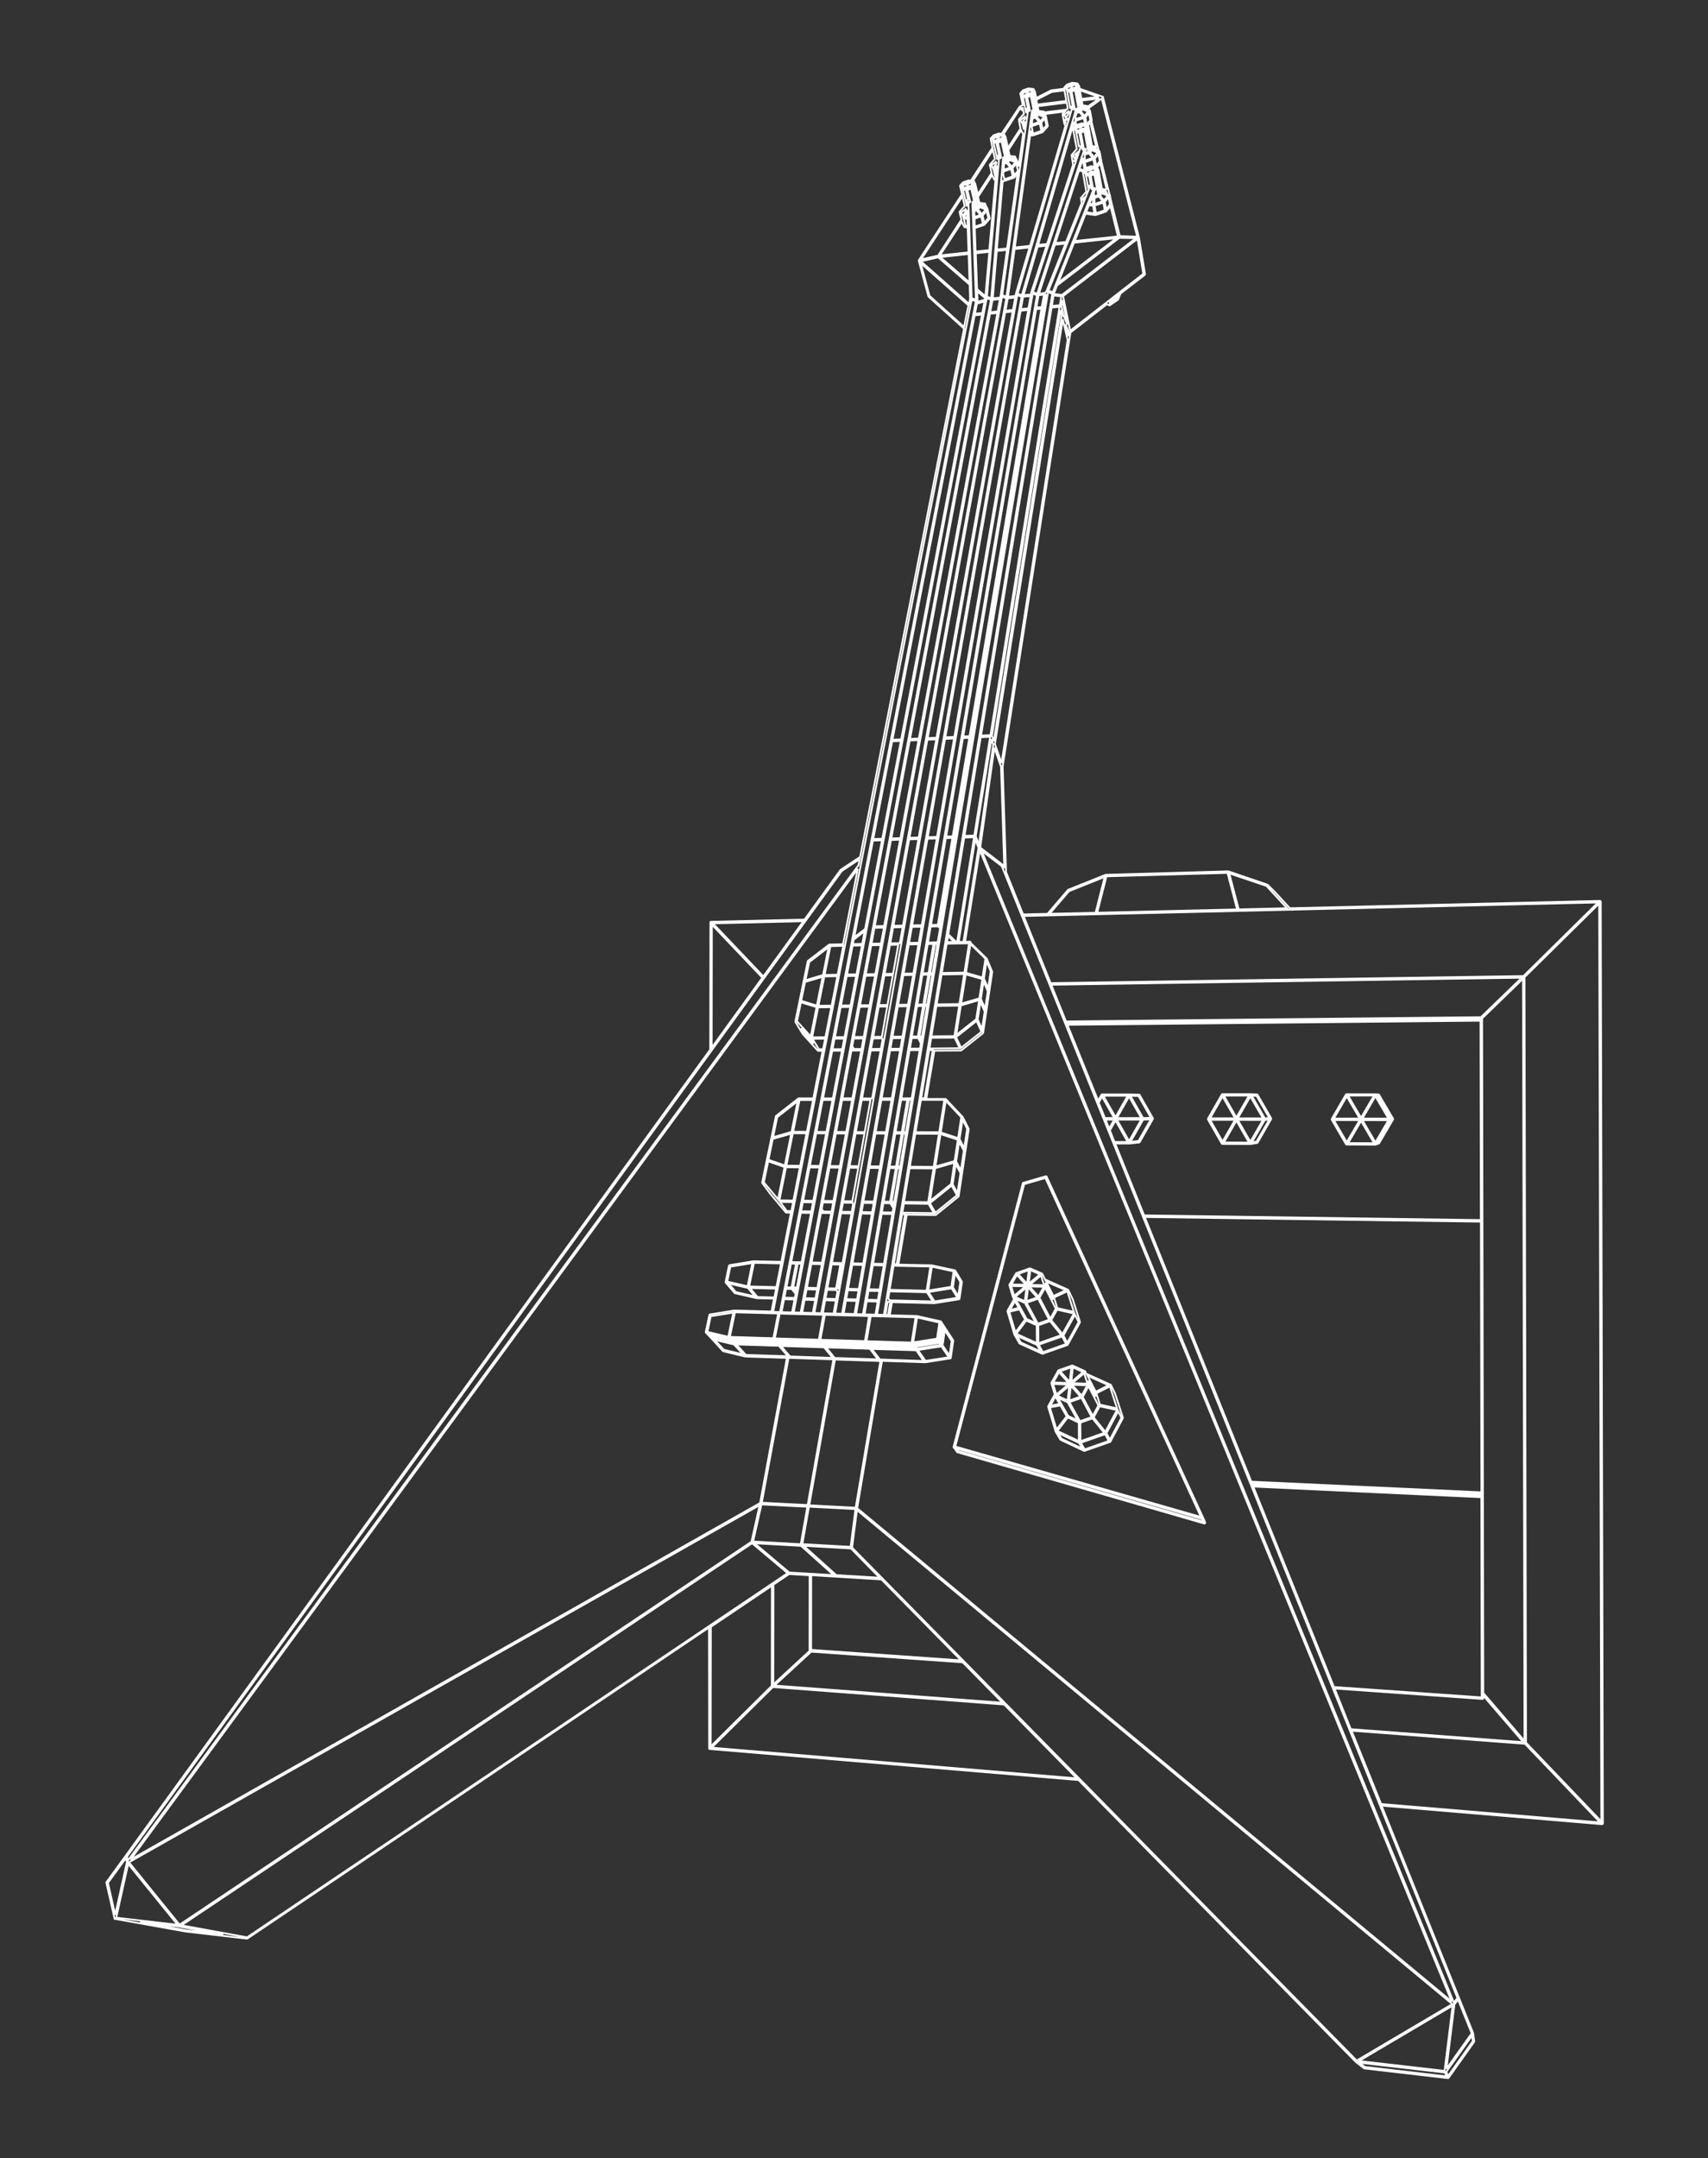 <?xml version="1.0" encoding="UTF-8"?> <svg xmlns="http://www.w3.org/2000/svg" width="289" height="365" viewBox="0 0 289 365" fill="none"><rect x="0" y="0" width="289" height="365" fill="#333333" stroke="none"/><path d="M203.923 257.534C203.924 257.525 203.924 257.516 203.923 257.507C203.924 257.497 203.924 257.488 203.923 257.478C203.923 257.478 203.923 257.467 203.923 257.462L203.583 256.698L177.092 198.996C177.092 198.996 177.092 198.996 177.092 198.984L177.076 198.962C177.07 198.956 177.063 198.95 177.056 198.946L177.034 198.933H177.011H176.987H176.958H176.942L173.151 200.027H173.134H173.115C173.107 200.033 173.099 200.04 173.093 200.047C173.087 200.052 173.082 200.058 173.079 200.065C173.074 200.072 173.069 200.08 173.066 200.089V200.103L161.352 244.667C161.351 244.676 161.351 244.685 161.352 244.694C161.351 244.699 161.351 244.705 161.352 244.71C161.352 244.71 161.352 244.71 161.352 244.719V244.741C161.352 244.741 161.352 244.754 161.352 244.759L161.956 245.566L161.985 245.59L162.005 245.601H162.017L203.757 257.646H203.794C203.813 257.646 203.832 257.642 203.849 257.633L203.866 257.622L203.878 257.613C203.898 257.597 203.912 257.576 203.92 257.552C203.922 257.546 203.923 257.54 203.923 257.534ZM162.158 245.411L161.817 244.955L203.357 256.864L203.556 257.309L162.158 245.411ZM173.297 200.261L176.881 199.213L203.211 256.545L161.635 244.627L173.297 200.261Z" stroke="white" stroke-width="0.3"></path><path d="M271.216 308.367L270.855 152.486C270.856 152.48 270.856 152.474 270.855 152.468C270.852 152.44 270.84 152.415 270.821 152.395C270.796 152.371 270.762 152.357 270.727 152.356L218.243 153.596L215.648 150.779L214.48 149.633C214.467 149.619 214.45 149.609 214.431 149.604L207.845 147.357H207.834H207.805L187.115 147.941H187.106H187.085C187.085 147.941 187.074 147.941 187.07 147.941L180.75 150.473L180.729 150.487L180.707 150.503L177.249 154.54L173.104 154.637L170.221 147.472V147.222V147.213L169.651 129.628L180.916 57.544L181.13 56.228L187.315 51.42L187.645 51.622C187.664 51.634 187.686 51.64 187.708 51.64H187.732C187.741 51.638 187.75 51.634 187.759 51.629H187.775L189.148 50.701L189.159 50.69C189.169 50.683 189.177 50.675 189.184 50.665C189.184 50.665 189.184 50.654 189.184 50.649L189.595 49.645L193.695 46.477C193.695 46.477 193.695 46.468 193.705 46.464C193.713 46.458 193.719 46.451 193.724 46.443C193.729 46.436 193.732 46.429 193.734 46.421C193.738 46.413 193.741 46.405 193.743 46.396C193.744 46.387 193.744 46.378 193.743 46.369C193.743 46.369 193.743 46.356 193.743 46.351L192.709 40.132L186.618 16.416C186.618 16.416 186.618 16.416 186.618 16.405C186.619 16.399 186.619 16.393 186.618 16.387V16.378L186.607 16.369L186.594 16.357H186.582H186.571L182.696 15.012L182.628 14.641C182.628 14.641 182.628 14.641 182.628 14.627C182.627 14.618 182.624 14.61 182.619 14.603L182.341 14.147C182.336 14.14 182.33 14.133 182.323 14.127L182.313 14.115H182.293L182.275 14.106H182.264L181.467 14.001H181.44C181.432 14 181.423 14 181.415 14.001H181.404L180.556 14.29C180.539 14.295 180.524 14.304 180.511 14.315V14.324L180.076 14.812C180.072 14.819 180.068 14.827 180.065 14.836C180.064 14.842 180.064 14.849 180.065 14.855C180.064 14.863 180.064 14.87 180.065 14.877C180.064 14.881 180.064 14.886 180.065 14.89V14.911L180.082 14.996L177.919 15.27H177.897C177.89 15.269 177.883 15.269 177.876 15.27L175.328 16.58L175.113 15.508C175.111 15.501 175.108 15.494 175.104 15.488C175.105 15.483 175.105 15.477 175.104 15.472L174.883 15.072L174.865 15.054L174.854 15.041H174.834C174.834 15.041 174.823 15.041 174.816 15.041H174.805H174.796L174.043 14.96H173.985L173.142 15.245C173.124 15.251 173.109 15.26 173.095 15.272L172.653 15.758C172.649 15.765 172.645 15.772 172.643 15.78C172.642 15.786 172.642 15.792 172.643 15.798C172.642 15.806 172.642 15.814 172.643 15.821V15.838L173.043 17.775L172.583 18.011H172.574L172.558 18.025C172.553 18.03 172.548 18.035 172.543 18.04L169.474 22.626L169.055 22.574H169.006L168.143 22.864L168.125 22.875L168.099 22.889V22.9L167.642 23.405L167.631 23.424C167.631 23.43 167.631 23.436 167.631 23.442C167.63 23.445 167.63 23.449 167.631 23.451C167.63 23.459 167.63 23.466 167.631 23.473C167.63 23.477 167.63 23.482 167.631 23.486L167.925 24.994L164.265 30.568L163.919 30.521H163.874H163.861L162.98 30.819L162.962 30.829L162.938 30.842L162.927 30.853L162.455 31.379C162.456 31.383 162.456 31.386 162.455 31.39C162.455 31.39 162.455 31.402 162.455 31.408C162.455 31.413 162.455 31.419 162.455 31.424C162.455 31.428 162.455 31.432 162.455 31.437C162.454 31.443 162.454 31.45 162.455 31.456C162.455 31.456 162.455 31.467 162.455 31.471C162.455 31.471 162.455 31.471 162.455 31.482L162.787 32.851L155.463 44.024C155.463 44.024 155.463 44.041 155.463 44.048C155.463 44.059 155.463 44.059 155.463 44.069C155.462 44.077 155.462 44.084 155.463 44.091V44.116L157.085 50.105C157.092 50.122 157.102 50.137 157.116 50.15C157.116 50.15 157.116 50.164 157.116 50.169L163.12 55.576L149.394 125.279L146.101 142.05L145.537 144.919L142.261 147.081C142.255 147.086 142.25 147.091 142.245 147.097L142.227 147.113L136.13 155.517L120.315 155.89H120.29C120.282 155.889 120.274 155.889 120.266 155.89C120.258 155.893 120.251 155.898 120.245 155.904L120.228 155.913C120.223 155.92 120.218 155.927 120.214 155.935L120.201 155.955C120.2 155.964 120.2 155.974 120.201 155.983C120.201 155.989 120.201 155.994 120.201 156L120.169 177.511L21.243 313.871L18.013 318.311C18.008 318.32 18.004 318.329 18.001 318.338V318.36C18 318.367 18 318.374 18.001 318.382C18 318.392 18 318.402 18.001 318.412L19.379 324.449C19.379 324.456 19.379 324.462 19.379 324.469C19.379 324.476 19.379 324.482 19.379 324.489L19.395 324.505H19.417C19.417 324.505 19.428 324.505 19.435 324.505L31.38 326.646L41.772 327.85H41.788C41.815 327.85 41.84 327.842 41.862 327.828L119.962 275.236L119.989 295.67C119.988 295.676 119.988 295.683 119.989 295.69C119.988 295.698 119.988 295.706 119.989 295.715C119.989 295.715 119.989 295.731 120.001 295.738C120.006 295.745 120.011 295.752 120.016 295.758L120.032 295.769C120.038 295.775 120.046 295.779 120.054 295.783H120.079C120.085 295.784 120.092 295.784 120.099 295.783L182.496 301.033L229.427 348.718L229.436 348.729L230.795 349.776C230.812 349.789 230.832 349.798 230.854 349.801L244.984 351.438H244.999C245.019 351.438 245.04 351.433 245.058 351.423C245.058 351.423 245.058 351.423 245.073 351.412H245.083L245.096 351.398L249.432 345.298C249.432 345.298 249.432 345.285 249.432 345.28C249.438 345.271 249.442 345.261 249.444 345.251C249.445 345.241 249.445 345.23 249.444 345.22C249.444 345.22 249.444 345.208 249.444 345.202L249.264 343.865C249.265 343.86 249.265 343.854 249.264 343.849C249.265 343.845 249.265 343.84 249.264 343.836L246.857 337.859L233.768 305.361L271.044 308.497H271.057C271.089 308.498 271.12 308.486 271.144 308.465C271.168 308.443 271.182 308.414 271.185 308.382L271.216 308.367ZM270.949 308.032L258.21 294.715L257.954 165.255L270.585 152.797L270.949 308.032ZM246.608 337.886L245.999 338.671L166.097 143.864L169.505 146.476L169.945 147.557L172.877 154.837L177.562 166.445L180.168 172.914L180.292 173.222L186.749 189.25L188.371 193.285L193.376 205.72L211.732 251.289L225.489 285.443L246.608 337.886ZM230.939 349.552L229.991 348.821L244.465 350.49L244.791 351.158L230.939 349.552ZM182.664 300.831L163.059 280.912L149.293 266.924L144.178 261.729L144.998 255.378L245.736 338.922L229.553 348.473L182.666 300.833L182.664 300.831ZM41.808 327.632L30.7 325.606L127.26 260.983L133.267 266.045L41.808 327.632ZM31.464 326.437L23.715 325.048L30.331 325.81L37.777 327.169L31.464 326.437ZM181.08 55.934L179.873 50.07L192.476 40.393L193.453 46.315L181.08 55.934ZM187.8 51.305L187.76 51.089L188.876 50.222L188.934 50.539L187.8 51.305ZM169.739 146.331C169.736 146.323 169.731 146.315 169.725 146.308L169.709 146.288L166.022 143.464L165.859 143.318L168.253 126.452L169.377 129.662L169.932 146.816L169.739 146.331ZM229.93 348.551L245.788 339.18L244.427 350.216L229.93 348.551ZM133.541 265.935L127.662 260.981L135.546 261.43L141.073 266.382L133.541 265.935ZM21.688 315.203L30.044 325.509L19.662 324.312L21.688 315.203ZM21.819 314.941L128.54 254.54L127.152 260.736L30.379 325.5L21.819 314.941ZM122.492 228.271L120.901 226.583L124.195 227.37L125.746 229.057L122.492 228.271ZM120.257 222.596L124.074 221.976L123.227 226.074L119.697 225.235L120.257 222.596ZM124.519 218.509L123.258 217.053L126.527 217.797L127.756 219.252L124.519 218.509ZM123.58 214.215L127.298 213.597L126.496 217.525L123.052 216.738L123.58 214.215ZM131.373 217.666L126.761 217.556L127.576 213.57L132.157 213.663L131.373 217.666ZM128.179 219.345L126.893 217.824L131.32 217.931L131.028 219.417L128.179 219.345ZM164.221 51.6L164.402 50.726L165.122 50.948L131.985 221.89H131.821L130.821 221.863L164.221 51.6ZM131.51 188.926L134.973 186.223L133.93 191.422L130.809 192.323L131.51 188.926ZM134.243 203.022L131.881 202.991L133.002 197.405L135.344 197.423L134.243 203.022ZM135.393 197.152L133.05 197.133L134.15 191.654L136.465 191.663L135.393 197.152ZM136.523 191.397H134.207L135.289 186.03H137.577L136.523 191.397ZM130.756 192.617L133.881 191.715L132.8 197.095L130.032 196.138L130.756 192.617ZM129.98 196.401L132.749 197.358L131.652 202.829L129.248 199.946L129.98 196.401ZM133.133 204.806L131.994 203.265L134.2 203.294L133.901 204.817L133.133 204.806ZM136.056 174.711L135.55 173.878L137.148 175.639L137.648 176.468L136.056 174.711ZM136.921 162.702L140.203 160.179L139.259 164.888L136.28 165.774L136.921 162.702ZM168.334 23.843L168.66 23.646L168.602 23.877L168.334 23.843ZM168.957 23.552L169.231 23.697L168.892 23.81L168.957 23.552ZM169.538 23.552L169.31 23.433L169.687 23.389L169.538 23.552ZM167.99 23.733L167.925 23.605L168.271 23.563L167.99 23.733ZM168.671 27.975L168.608 28.696L168.236 28.647L168.671 27.975ZM168.491 27.375L168.597 27.587L168.02 28.488L167.755 27.948L168.491 27.375ZM168.465 30.173L168.182 28.924L168.584 28.979L168.48 30.175L168.465 30.173ZM168.732 30.354L169.076 26.414C169.078 26.397 169.076 26.379 169.071 26.362C169.066 26.346 169.057 26.33 169.046 26.317C169.035 26.303 169.021 26.292 169.005 26.284C168.99 26.276 168.973 26.271 168.955 26.27C168.92 26.267 168.885 26.278 168.858 26.301C168.831 26.323 168.814 26.356 168.811 26.391L168.757 27.007L168.105 24.093L168.59 24.152L169.13 26.638C169.137 26.667 169.154 26.694 169.178 26.713C169.202 26.732 169.231 26.742 169.262 26.742H169.291C169.308 26.738 169.324 26.731 169.339 26.721C169.353 26.711 169.365 26.698 169.375 26.683C169.384 26.668 169.39 26.651 169.393 26.634C169.396 26.617 169.396 26.599 169.392 26.582L168.851 24.122L169.469 23.913L170.217 27.337L169.93 27.432L169.99 26.733C169.993 26.698 169.982 26.663 169.959 26.635C169.936 26.608 169.904 26.591 169.868 26.588C169.833 26.585 169.798 26.596 169.77 26.619C169.743 26.642 169.726 26.674 169.723 26.71L167.712 50.424L166.991 50.18L168.732 30.354ZM175.54 19.209L175.326 19.449L174.65 16.097L174.868 15.856L175.54 19.209ZM180.283 54.817L180.86 56.187L180.754 56.85L180.283 54.817ZM144.782 254.976L136.929 254.567L141.286 229.918L148.819 230.165H148.968L144.782 254.976ZM135.487 261.15L127.433 260.693L128.839 254.416L136.606 254.82L135.487 261.15ZM133.685 229.401L132.146 227.63L139.442 227.858L140.884 229.637L133.685 229.401ZM124.332 227.12L124.062 226.829L131.286 227.051L131.537 227.341L124.332 227.12ZM131.933 222.155H132.102L134.142 222.211L135.572 222.248L137.631 222.304L139.06 222.342H139.307L138.55 226.566L131.11 226.341L131.933 222.155ZM169.907 27.708L170.329 27.566L170.952 28.332L169.822 28.714L169.907 27.708ZM169.934 30.317L169.754 29.508L169.797 29.004L171.078 28.571L171.354 29.833L169.934 30.317ZM169.662 30.602L169.819 30.624H169.865H169.875L171.547 30.058H171.561L171.581 30.047L171.592 30.036L172.178 29.373L170.408 42.013L168.664 42.193L169.662 30.602ZM168.658 42.449L170.386 42.269L169.305 49.993L169.244 50.321L167.982 50.449L168.658 42.449ZM171.673 42.125L174.205 41.853L171.889 49.696V49.708L171.826 50.052L170.565 50.18L171.673 42.125ZM182.653 18.971L183.266 19.719L181.981 20.157V19.746L182.161 19.139L182.653 18.971ZM187.659 33.767L187.804 34.581L187.155 35.358L186.939 34.138L187.589 33.361L187.659 33.767ZM181.734 41.045L188.892 40.278L179.058 47.792L181.734 41.045ZM178.13 49.427L177.409 49.13L184.412 31.574C184.425 31.541 184.425 31.504 184.411 31.471C184.397 31.439 184.37 31.413 184.337 31.4C184.304 31.387 184.267 31.387 184.235 31.401C184.202 31.415 184.177 31.442 184.163 31.474L184.102 31.631L183.742 29.674L184.282 29.743L184.679 31.914C184.685 31.945 184.701 31.972 184.725 31.992C184.749 32.011 184.779 32.022 184.81 32.022H184.834C184.868 32.016 184.899 31.996 184.919 31.967C184.94 31.938 184.948 31.902 184.942 31.867L184.549 29.716L185.18 29.499L185.809 32.994L185.174 33.208L185.07 32.637L185.328 31.99C185.341 31.957 185.34 31.92 185.326 31.887C185.312 31.855 185.286 31.829 185.253 31.816C185.22 31.803 185.183 31.803 185.15 31.817C185.118 31.831 185.092 31.858 185.079 31.891L178.13 49.427ZM161.797 159.299L160.453 157.989L163.156 141.646L164.811 141.592L161.952 159.303L161.797 159.299ZM165.182 172.365L161.794 175.041L162.583 170.034L165.674 169.133L165.182 172.365ZM158.46 170.114L162.302 170.063L161.489 175.223L157.604 175.255L158.46 170.114ZM165.717 168.838L162.63 169.739L163.412 164.774L166.213 165.581L165.717 168.838ZM162.338 169.798L158.491 169.847L159.323 164.801L163.135 164.738L162.338 169.798ZM149.558 222.366L148.397 222.333L151.414 204.312L177.337 49.389L178.049 49.685L149.558 222.366ZM160.938 200.23L157.355 203.114L158.229 197.565L161.473 196.63L160.938 200.23ZM153.91 197.569L157.946 197.601L157.045 203.31L152.969 203.258L153.91 197.569ZM161.518 196.349L158.274 197.284L159.139 191.789L162.073 192.744L161.518 196.349ZM157.988 197.336L153.953 197.304L154.872 191.732L158.869 191.746L157.988 197.336ZM147.237 222.303L146.28 222.276L146.656 220.07L148.503 220.118L148.134 222.324L147.237 222.303ZM141.237 229.65L139.796 227.869L147.184 228.1L148.543 229.889L141.237 229.65ZM131.901 227.356L131.648 227.067L138.974 227.293L139.212 227.585L131.901 227.356ZM146.404 227.073L146.545 227.253L139.104 227.024L138.954 226.844L146.404 227.073ZM139.556 227.595L139.318 227.303L146.743 227.532L146.966 227.828L139.556 227.595ZM138.592 226.835L138.741 227.015L131.401 226.79L131.245 226.61L138.592 226.835ZM147.31 227.837L147.087 227.543L154.614 227.776L154.823 228.073L147.31 227.837ZM155.148 228.069L154.917 227.741L158.903 227.112L159.125 227.442L155.148 228.069ZM158.593 226.647L158.739 226.867L154.746 227.5L154.591 227.28L158.593 226.647ZM154.29 227.314L154.422 227.494L146.878 227.262L146.737 227.082L154.29 227.314ZM146.35 226.804L138.815 226.575L139.581 222.362L141.145 222.403L142.573 222.443L144.672 222.499L146.094 222.537L147.047 222.562L146.35 226.804ZM170.516 50.452L171.778 50.326L171.405 52.411L170.143 52.537L170.516 50.452ZM170.087 52.81L171.349 52.683L158.465 124.757L156.964 124.827L170.087 52.81ZM156.916 125.095L158.419 125.027L155.447 141.631L153.89 141.684L156.916 125.095ZM153.841 141.95L155.398 141.898L152.787 156.529L151.183 156.566L153.841 141.95ZM151.129 156.834L152.733 156.796L152.252 159.499H152.149L150.637 159.528L151.129 156.834ZM150.588 159.793L151.99 159.764L151.111 164.675L149.695 164.698L150.588 159.793ZM149.646 164.965L151.062 164.942L150.161 169.95L148.73 169.968L149.646 164.965ZM148.685 170.243L150.127 170.225L149.21 175.334L147.768 175.347L148.685 170.243ZM147.705 175.614L149.233 175.601L149.336 175.792L149.051 177.38L147.381 177.392L147.705 175.614ZM147.332 177.659L149.004 177.648L147.563 185.758H145.865L147.332 177.659ZM145.807 186.023H147.285L146.314 191.442H144.82L145.807 186.023ZM144.771 191.688H146.265L145.274 197.221L143.764 197.208L144.771 191.688ZM143.715 197.48L145.225 197.493L144.213 203.143L142.688 203.123L143.715 197.48ZM142.634 203.39L144.247 203.409L144.357 203.577L144.112 204.948L142.353 204.925L142.634 203.39ZM142.304 205.192L144.065 205.217L142.564 213.6H142.347L140.778 213.568L142.304 205.192ZM141.794 217.905H141.731L142.452 213.867H142.515L141.794 217.905ZM140.729 213.833L142.185 213.862L141.464 217.898L139.999 217.864L140.729 213.833ZM139.947 218.129L141.504 218.167L141.7 218.43L141.479 219.673L139.677 219.628L139.947 218.129ZM139.624 219.893L141.427 219.938L141.043 222.144L139.484 222.101H139.23L139.624 219.893ZM173.107 50.191L174.38 50.061L174.019 52.152L172.74 52.278L173.107 50.191ZM182.839 24.884C182.849 24.851 182.846 24.814 182.83 24.783C182.813 24.752 182.786 24.728 182.752 24.717C182.736 24.711 182.718 24.709 182.701 24.71C182.683 24.711 182.666 24.716 182.651 24.724C182.635 24.732 182.621 24.743 182.61 24.756C182.599 24.769 182.59 24.785 182.585 24.801L182.569 24.854L182.111 22.387L182.624 22.446L183.138 25.246C183.143 25.277 183.159 25.305 183.183 25.325C183.206 25.345 183.237 25.356 183.268 25.356H183.293C183.31 25.353 183.327 25.347 183.341 25.337C183.356 25.328 183.369 25.316 183.379 25.301C183.389 25.287 183.396 25.27 183.399 25.253C183.403 25.236 183.403 25.218 183.399 25.201L182.882 22.415L183.5 22.206L184.144 25.675L183.549 25.875L183.729 25.317C183.734 25.3 183.736 25.282 183.735 25.265C183.733 25.247 183.729 25.231 183.721 25.215C183.712 25.199 183.701 25.186 183.688 25.174C183.675 25.163 183.659 25.154 183.643 25.149C183.626 25.143 183.608 25.141 183.591 25.142C183.574 25.144 183.557 25.148 183.541 25.156C183.525 25.164 183.512 25.175 183.5 25.188C183.489 25.202 183.48 25.217 183.475 25.234L178.258 41.231L175.508 49.683L174.787 49.396L182.839 24.884ZM181.923 26.816L181.88 26.883L181.576 26.342L182.253 25.816L181.923 26.816ZM181.923 21.914L182.284 21.869L181.992 22.049L181.923 21.914ZM182.689 21.938L182.637 22.179L182.341 22.145L182.689 21.938ZM182.978 21.858L183.271 22.006L182.922 22.125L182.978 21.858ZM183.585 21.858L183.334 21.75L183.727 21.703L183.585 21.858ZM183.416 21.177L183.073 21.39L183.125 21.152L183.416 21.177ZM182.79 21.46L182.5 21.316L182.846 21.199L182.79 21.46ZM182.186 21.46L182.43 21.581L182.039 21.63L182.186 21.46ZM181.75 27.184L181.77 27.295L181.747 27.369L181.693 27.081L181.75 27.184ZM148.547 219.852L146.701 219.805L146.959 218.296L148.801 218.34L148.547 219.852ZM144.858 222.238L174.737 49.652L175.457 49.935L146.011 222.268L144.858 222.238ZM158.683 156.396L157.536 156.421L160.042 141.745L161.154 141.707L158.683 156.396ZM161.206 141.439L160.095 141.477L162.94 124.818L164.01 124.769L161.206 141.439ZM164.056 124.499L162.985 124.549L175.326 52.285L176.216 52.197L164.056 124.499ZM176.265 51.93L175.364 52.018L175.724 49.928L176.652 49.834L176.265 51.93ZM155.67 177.328L153.962 177.34L154.268 175.551L155.35 175.542L155.811 176.443L155.67 177.328ZM155.31 175.277H154.299L155.175 170.148L156.177 170.135L155.31 175.277ZM156.222 169.87L155.222 169.883L156.079 164.855L157.069 164.839L156.222 169.87ZM157.114 164.572L156.124 164.588L156.968 159.66L157.945 159.64L157.114 164.572ZM151.019 205.047L149.217 205.022L149.48 203.476L150.635 203.492L151.14 204.301L151.019 205.047ZM150.605 203.222H149.543L150.513 197.549H151.572L150.605 203.222ZM151.608 197.275H150.549L151.498 191.719H152.546L151.608 197.275ZM152.591 191.447H151.544L152.473 186.006H153.508L152.591 191.447ZM148.844 218.066L147.004 218.023L147.698 213.966L149.525 214.004L148.844 218.066ZM149.565 213.741L147.741 213.71L149.183 205.291L150.985 205.316L149.565 213.741ZM151.212 203.9L150.956 203.492H151.279L151.212 203.9ZM151.324 203.229H150.871L151.828 197.551H152.273L151.324 203.229ZM152.318 197.282H151.873L152.812 191.721H153.25L152.318 197.282ZM153.293 191.452H152.859L153.778 186.005H154.209L153.293 191.452ZM154.254 185.742H152.518L153.908 177.603L155.618 177.591L154.254 185.742ZM155.876 176.01L155.638 175.542H155.955L155.876 176.01ZM155.998 175.271H155.58L156.445 170.137H156.858L155.998 175.271ZM156.899 169.865H156.487L157.346 164.837H157.752L156.899 169.865ZM157.786 164.563H157.381L158.211 159.629H158.611L157.786 164.563ZM158.656 159.361L158.096 159.371L157.015 159.395L157.476 156.692L158.738 156.663L159.069 156.989L158.656 159.361ZM159.109 156.657L158.929 156.477L161.415 141.7H161.623L159.109 156.657ZM161.659 141.413H161.451L164.256 124.74L164.448 124.731L161.659 141.413ZM164.493 124.474H164.301L176.465 52.163L176.593 52.15L164.493 124.474ZM176.638 51.885L176.513 51.898L176.903 49.824L176.98 49.833L176.638 51.885ZM177.099 49.146C177.099 49.146 177.099 49.155 177.099 49.16C177.099 49.166 177.099 49.16 177.099 49.173L177.078 49.297L176.755 49.555L175.798 49.652L178.487 41.393L180.289 41.202L177.099 49.146ZM180.383 40.916L178.566 41.11L182.554 28.869L183.242 28.959L183.224 28.979C183.22 28.985 183.217 28.993 183.214 29V29.016C183.213 29.024 183.213 29.031 183.214 29.038C183.212 29.045 183.212 29.053 183.214 29.06L183.798 32.383L183.763 32.473L182.882 33.502C182.881 33.508 182.881 33.514 182.882 33.52C182.882 33.525 182.882 33.529 182.882 33.534V33.554C182.882 33.554 182.882 33.565 182.882 33.57L183.026 34.333L180.383 40.916ZM183.524 29.171L183.938 29.125L183.61 29.326L183.524 29.171ZM183.632 28.89L183.798 28.697L184.07 28.84L183.632 28.89ZM183.242 33.772L183.161 33.624L183.361 33.475L183.242 33.772ZM184.335 29.204L184.279 29.476L183.963 29.434L184.335 29.204ZM184.621 29.128L184.944 29.294L184.562 29.424L184.621 29.128ZM185.25 29.153L184.974 29.011L185.414 28.959L185.25 29.153ZM185.09 28.433L184.72 28.652L184.774 28.384L185.09 28.433ZM184.432 28.737L184.113 28.571L184.491 28.445L184.432 28.737ZM183.443 28.726L182.646 28.625L183.035 27.431L183.289 27.463L183.507 28.651L183.443 28.726ZM183.277 26.686V27.193L183.125 27.173L183.277 26.686ZM183.551 26.162L184.241 25.929L184.873 26.706L183.54 27.157L183.551 26.162ZM172.697 52.55L173.978 52.424L161.479 124.618L159.959 124.688L172.697 52.55ZM159.912 124.957L161.432 124.888L158.548 141.527L156.975 141.581L159.912 124.957ZM156.932 141.85L158.507 141.795L155.966 156.457L154.344 156.493L156.932 141.85ZM154.299 156.762L155.921 156.726L155.454 159.429L153.821 159.463L154.299 156.762ZM153.775 159.728L155.407 159.696L154.555 164.617L152.906 164.644L153.775 159.728ZM152.859 164.913L154.508 164.886L153.639 169.906L151.974 169.928L152.859 164.913ZM151.926 170.195L153.593 170.175L152.706 175.298L151.023 175.313L151.926 170.195ZM150.976 175.579L152.659 175.565L152.351 177.351L150.661 177.362L150.976 175.579ZM150.615 177.628L152.306 177.618L150.895 185.742H149.183L150.615 177.628ZM149.134 186.014H150.853L149.904 191.447H148.168L149.134 186.014ZM148.13 191.706H149.866L148.905 197.255L147.152 197.241L148.13 191.706ZM147.105 197.513L148.858 197.527L147.878 203.193L146.105 203.171L147.105 197.513ZM146.058 203.436L147.833 203.46L147.565 205.002L145.786 204.977L146.058 203.436ZM145.739 205.238L147.519 205.262L146.06 213.674L144.258 213.636L145.739 205.238ZM144.211 213.889L146.013 213.926L145.314 217.999L143.494 217.956L144.211 213.889ZM143.45 218.197L145.27 218.241L145.009 219.749L143.184 219.702L143.45 218.197ZM143.137 219.967L144.964 220.014L144.582 222.216L142.749 222.166L143.137 219.967ZM160.404 158.288L161.423 159.292L160.235 159.316L160.404 158.288ZM164.85 141.302L163.198 141.356L165.942 124.677L167.537 124.603L164.85 141.302ZM167.589 124.321L165.996 124.394L177.932 52.026L179.276 51.892L167.589 124.321ZM179.325 51.609L177.98 51.743L178.272 49.969L179.579 50.117L179.325 51.609ZM186.452 32.687L187.454 33.096L186.802 33.875L186.126 33.082L186.452 32.687ZM184.884 33.104L184.908 33.226H184.839L184.884 33.104ZM184.738 33.464L184.936 33.491L184.924 34.535L184.345 34.455L184.738 33.464ZM185.203 33.464L185.924 33.224L186.58 34.028L185.2 34.495L185.203 33.464ZM183.884 35.902L183.846 35.708L184.244 34.704L184.942 34.799L185.176 36.083L183.884 35.902ZM185.445 36.064L185.207 34.77L186.692 34.27L186.922 35.565L185.445 36.064ZM186.526 32.44L186.486 32.257L187.085 32.305L187.36 32.794L186.526 32.44ZM186.266 32.498L186.041 32.767L185.427 29.343L185.656 29.074L186.266 32.498ZM185.108 28.714L185.434 28.512L185.522 28.665L185.108 28.714ZM184.684 28.103H184.625L183.738 28.418L183.558 27.432L185 26.946L185.225 28.171L184.684 28.103ZM185.102 26.553L184.459 25.767L184.762 25.407L185.735 25.807L185.102 26.553ZM184.581 25.216L184.367 25.466L183.752 22.069L183.971 21.817L184.581 25.216ZM183.471 21.457L183.76 21.276L183.837 21.408L183.471 21.457ZM183.033 20.871H182.976L182.122 21.159L181.981 20.433L183.379 19.961L183.56 20.932L183.033 20.871ZM181.74 20.559L181.893 21.386L181.621 21.691L181.413 21.666L181.74 20.559ZM181.343 21.931L181.595 21.961L182.197 25.205C182.19 25.209 182.183 25.215 182.177 25.221L181.316 26.214V26.23V26.245C181.316 26.245 181.316 26.245 181.316 26.256C181.316 26.266 181.316 26.268 181.316 26.274V26.29L181.565 27.878L177.171 41.256L175.654 41.42L181.343 21.931ZM175.576 41.71L177.083 41.55L174.493 49.431V49.441C174.493 49.441 174.493 49.441 174.493 49.45L174.434 49.795L173.189 49.921L175.576 41.71ZM142.475 222.173L141.313 222.142L144.634 203.581L172.127 49.915L172.848 50.193L142.475 222.173ZM138.961 222.077L137.797 222.047L169.547 50.184L170.267 50.438L138.961 222.077ZM135.734 221.991L136.145 219.807L137.93 219.852L137.527 222.039L135.734 221.991ZM167.946 50.714L169.186 50.584L168.802 52.667L167.541 52.791L167.946 50.714ZM167.503 53.067L168.764 52.943L155.469 124.895L153.982 124.966L167.503 53.067ZM153.931 125.234L155.418 125.166L152.354 141.736L150.814 141.788L153.931 125.234ZM150.767 142.057L152.308 142.005L149.604 156.602L148.019 156.638L150.767 142.057ZM147.975 156.908L149.563 156.872L149.066 159.561L147.469 159.593L147.975 156.908ZM147.419 159.862L149.017 159.829L148.116 164.727L146.503 164.754L147.419 159.862ZM146.449 165.017L148.071 164.99L147.146 169.988L145.525 170.007L146.449 165.017ZM145.46 170.276L147.082 170.256L146.141 175.352L144.494 175.367L145.46 170.276ZM144.452 175.634L146.099 175.619L145.771 177.396H144.488L144.211 176.909L144.452 175.634ZM144.182 177.407H144.119L144.135 177.324L144.182 177.407ZM144.068 177.674H144.413L145.723 177.665L144.229 185.742H142.549L144.068 177.674ZM142.499 186.017H144.18L143.182 191.424H141.484L142.499 186.017ZM141.434 191.688H143.133L142.113 197.206L140.398 197.192L141.434 191.688ZM140.353 197.455L142.07 197.47L141.028 203.103L139.295 203.081L140.353 197.455ZM140.697 204.903L139.34 204.883L139.037 204.451L139.244 203.348L140.98 203.37L140.697 204.903ZM139.012 204.878H138.958L138.968 204.817L139.012 204.878ZM138.907 205.145H139.268L140.646 205.165L139.091 213.532L137.325 213.496L138.907 205.145ZM137.285 213.757L139.053 213.793L138.305 217.819L136.527 217.777L137.285 213.757ZM136.48 218.042L138.26 218.086L137.983 219.581L136.199 219.536L136.48 218.042ZM138.763 204.458L135.467 221.98L134.303 221.948L166.89 50.798L166.957 50.451L167.678 50.694L138.763 204.458ZM134.979 213.71L135.597 213.723L134.833 217.736L134.209 217.722L134.979 213.71ZM134.779 217.999L134.694 218.448L134.333 217.988L134.779 217.999ZM166.642 50.678L165.36 51.058L165.396 50.878C165.395 50.873 165.395 50.868 165.396 50.863C165.396 50.863 165.396 50.852 165.396 50.847L165.339 49.247L166.69 50.422L166.642 50.678ZM165.303 51.353L166.586 50.971L166.213 52.927L164.973 53.051L165.303 51.353ZM164.921 53.325L166.162 53.201L152.482 125.034L151.012 125.103L164.921 53.325ZM150.96 125.371L152.432 125.304L149.282 141.841L147.759 141.891L150.96 125.371ZM147.707 142.16L149.231 142.109L146.377 157.097L144.539 158.508L147.707 142.16ZM144.463 158.903L146.299 157.49L145.892 159.622L144.314 159.654L144.463 158.903ZM144.265 159.921L145.845 159.89L144.915 164.776L143.319 164.803L144.265 159.921ZM143.268 165.07L144.865 165.044L143.915 170.029L142.302 170.049L143.268 165.07ZM142.25 170.316L143.872 170.296L142.902 175.381L141.281 175.394L142.25 170.316ZM141.216 175.661L142.838 175.648L142.515 177.419L140.879 177.43L141.216 175.661ZM140.821 177.697L142.457 177.686L140.922 185.751H139.26L140.821 177.697ZM139.199 186.019H140.861L139.835 191.411H138.156L139.199 186.019ZM138.103 191.669H139.785L138.736 197.172L137.038 197.158L138.103 191.669ZM136.988 197.435L138.686 197.448L137.615 203.069L135.899 203.045L136.988 197.435ZM135.849 203.312L137.565 203.334L137.275 204.862L135.554 204.838L135.849 203.312ZM135.501 205.103L137.222 205.129L135.636 213.465L134.86 213.449L133.888 213.429L135.501 205.103ZM133.836 213.694L134.696 213.712L133.926 217.722L133.061 217.702L133.836 213.694ZM133.009 217.967L133.971 217.99L134.618 218.803L134.487 219.5L132.721 219.457L133.009 217.967ZM132.668 219.722L134.436 219.767L134.02 221.948L132.247 221.901L132.668 219.722ZM130.882 226.604L131.039 226.784L123.798 226.563L123.634 226.383L130.882 226.604ZM149.141 229.913C149.124 229.909 149.105 229.909 149.087 229.913H148.884L147.525 228.123L155.023 228.358L156.285 230.16L149.141 229.913ZM156.606 230.143L155.319 228.316L159.284 227.689L160.536 229.533L156.606 230.143ZM160.668 229.268L159.491 227.512L159.866 224.989L161.03 226.772L160.668 229.268ZM159.275 227.179L159.111 226.936L159.487 224.397L159.649 224.643L159.275 227.179ZM158.889 226.606L158.799 226.471L159.179 223.924L159.267 224.06L158.889 226.606ZM158.543 226.386L154.522 227.022L155.18 222.809L158.948 223.661L158.543 226.386ZM154.25 227.046L146.622 226.813L147.343 222.571L148.244 222.596L154.921 222.777L154.25 227.046ZM149.826 222.373L150.187 220.16H150.448H150.639L150.266 222.373H149.826ZM150.83 219.909C150.813 219.906 150.795 219.906 150.778 219.909H150.534L150.298 219.569L150.493 218.387L156.831 218.538L157.835 220.093L150.83 219.909ZM158.141 220.09L157.119 218.507L161.019 217.877L161.996 219.468L158.141 220.09ZM162.134 219.189L161.233 217.705L161.594 215.296L162.495 216.799L162.134 219.189ZM160.969 217.617L157.058 218.251L157.68 214.218L161.352 215.011L160.969 217.617ZM156.784 218.277L150.529 218.127L151.199 214.06L151.828 214.072L157.415 214.188L156.784 218.277ZM151.244 213.795L152.636 205.352H153.142L151.718 213.797L151.244 213.795ZM153.328 205.083C153.31 205.08 153.291 205.08 153.274 205.083H152.686L152.942 203.534L157.098 203.586L158.017 205.157L153.328 205.083ZM158.28 205.083L157.341 203.476L161.019 200.504L161.92 202.139L158.28 205.083ZM162.016 201.762L161.197 200.277L161.715 196.869L162.522 198.38L162.016 201.762ZM162.587 197.936L161.783 196.43L162.291 193.078L163.086 194.61L162.587 197.936ZM163.153 194.152L162.36 192.624L162.868 189.346L163.65 190.897L163.153 194.152ZM162.113 192.471L159.183 191.515L160.026 186.156L162.65 188.94L162.113 192.471ZM158.918 191.474L154.922 191.458L155.824 186.003H159.788L158.918 191.474ZM155.874 185.742L157.22 177.582H157.826L156.451 185.742H155.874ZM158.013 177.311C157.994 177.307 157.973 177.307 157.954 177.311H157.271L157.566 175.509L161.531 175.477L162.383 177.268L158.013 177.311ZM162.626 177.205L161.767 175.403L165.245 172.655L166.068 174.487L162.626 177.205ZM166.168 174.051L165.434 172.417L165.89 169.416L166.611 171.067L166.168 174.051ZM166.688 170.573L165.968 168.923L166.416 165.971L167.137 167.638L166.688 170.573ZM167.204 167.137L166.483 165.471L166.924 162.568L167.627 164.251L167.204 167.137ZM166.245 165.318L163.446 164.513L164.212 159.662L166.735 162.127L166.245 165.318ZM163.182 164.477L159.37 164.538L160.186 159.598L161.736 159.566H162.055L163.136 159.543L163.965 159.526L163.182 164.477ZM162.214 159.29L165.014 141.95L165.566 143.374L163.021 159.274L162.214 159.29ZM165.097 141.43L167.744 125.011L168.058 125.912L165.64 142.852L165.097 141.43ZM168.15 125.346L167.838 124.445L179.458 52.438L179.667 53.339L168.15 125.346ZM179.93 53.298L179.57 51.743L179.75 50.735L180.601 54.871L179.93 53.298ZM179.692 49.874L178.314 49.719L178.326 49.636L178.867 48.274L189.395 40.225L192.194 40.276L179.692 49.874ZM181.855 40.763L183.691 36.129L183.702 36.14C183.716 36.148 183.731 36.153 183.747 36.154L185.319 36.374H185.362H185.373L187.106 35.789H187.119C187.125 35.786 187.132 35.782 187.137 35.778L187.151 35.765L187.901 34.864L189.162 39.988L181.855 40.763ZM187.243 32.06C187.243 32.06 187.243 32.06 187.229 32.06H187.205H187.196L186.445 31.961L185.877 28.779V28.762C185.878 28.755 185.878 28.747 185.877 28.739L185.621 28.288L186.175 27.64L187.268 32.087L187.243 32.06ZM185.47 28.011L185.243 26.796L185.875 26.059L186.09 27.272L185.47 28.011ZM184.854 25.158L184.823 24.992L185.403 25.05L185.656 25.488L184.854 25.158ZM184.771 24.702L184.196 21.494V21.478C184.197 21.471 184.197 21.464 184.196 21.457L184.062 21.226L184.482 20.743L185.479 24.792L184.771 24.702ZM183.897 20.985L183.877 20.975H183.859L183.653 19.835L184.266 19.134L184.481 20.341L183.897 20.985ZM183.783 18.157L183.852 18.276C183.855 18.293 183.863 18.31 183.873 18.325C183.873 18.325 183.884 18.325 183.888 18.335L184.014 18.55L183.242 18.231L183.219 18.094L183.783 18.157ZM183.163 18.485L184.108 18.878L183.493 19.588L182.871 18.827L183.163 18.485ZM182.246 18.827L182.332 18.528C182.34 18.495 182.335 18.46 182.318 18.43C182.3 18.401 182.272 18.379 182.24 18.37C182.207 18.36 182.172 18.364 182.141 18.38C182.111 18.395 182.088 18.422 182.077 18.454L172.906 49.93L172.185 49.652L174.511 41.739L181.44 18.171C181.445 18.155 181.447 18.137 181.445 18.12C181.443 18.103 181.438 18.086 181.43 18.071C181.421 18.055 181.41 18.042 181.396 18.031C181.383 18.02 181.367 18.012 181.35 18.007C181.333 18.002 181.316 18.001 181.298 18.003C181.281 18.005 181.264 18.01 181.249 18.018C181.233 18.026 181.22 18.038 181.209 18.051C181.198 18.065 181.189 18.081 181.184 18.098L181.102 18.382L180.561 15.465L181.053 15.517L181.594 18.429C181.599 18.46 181.616 18.488 181.64 18.508C181.664 18.528 181.694 18.539 181.725 18.539H181.749C181.766 18.536 181.782 18.529 181.797 18.52C181.812 18.511 181.825 18.498 181.835 18.484C181.845 18.47 181.852 18.453 181.856 18.436C181.859 18.419 181.86 18.401 181.857 18.384L181.316 15.486L181.913 15.284L182.538 18.728L182.246 18.827ZM180.521 20.381L180.511 20.323H180.536L180.521 20.381ZM180.819 18.808L180.927 18.988L180.916 19.031L180.359 19.912L180.065 19.408L180.819 18.808ZM180.613 20.069H180.574L180.649 19.952L180.613 20.069ZM180.219 20.219L180.356 20.939L180.31 20.862L180.174 20.141L180.219 20.219ZM181.067 15.252L180.81 15.225L181.114 15.045L181.067 15.252ZM181.406 14.958L181.673 15.088L181.352 15.196L181.406 14.958ZM181.992 14.946L181.776 14.841L182.123 14.796L181.992 14.946ZM180.449 15.126L180.384 15.014L180.703 14.973L180.449 15.126ZM179.793 19.283V19.292V19.301C179.792 19.308 179.792 19.314 179.793 19.321V19.337C179.792 19.341 179.792 19.345 179.793 19.348C179.792 19.355 179.792 19.363 179.793 19.37C179.793 19.373 179.793 19.376 179.793 19.379L180.083 20.914C180.086 20.926 180.09 20.937 180.094 20.948L180.274 21.273L174.286 41.574L171.709 41.853L174.315 22.871L174.686 22.915H174.729H174.74L176.378 22.361L176.393 22.352L176.411 22.341C176.416 22.338 176.42 22.334 176.423 22.329L177.27 21.374L177.285 21.35C177.289 21.343 177.292 21.335 177.294 21.327C177.294 21.327 177.294 21.312 177.294 21.303V21.276C177.294 21.276 177.294 21.276 177.294 21.267L176.991 19.737V19.725C176.992 19.718 176.992 19.712 176.991 19.705L176.766 19.298L180.179 18.853L179.793 19.283ZM174.701 20.058L175.202 19.889L175.809 20.633L174.565 21.053L174.701 20.058ZM174.803 22.606L174.544 21.345L175.933 20.876L176.187 22.138L174.803 22.606ZM176.425 21.94L176.185 20.738L176.814 20.031L177.052 21.235L176.425 21.94ZM175.8 19.152L175.771 19.011L176.364 19.078L176.584 19.476L175.8 19.152ZM175.719 19.408L176.661 19.795L176.034 20.489L175.42 19.734L175.719 19.408ZM174.423 22.085L174.535 22.626L174.355 22.605L174.423 22.085ZM173.398 19.73L173.504 19.927L172.934 20.819L172.668 20.32L173.398 19.73ZM173.234 21.916L173.091 21.235L173.326 21.264L173.234 21.916ZM173.362 20.999L173.151 20.974L173.426 20.543L173.362 20.999ZM173.722 18.451L173.63 19.114L173.073 16.411L173.551 16.463L173.938 18.368C173.92 18.351 173.898 18.34 173.873 18.335C173.856 18.332 173.837 18.333 173.82 18.337C173.802 18.341 173.786 18.349 173.771 18.36C173.757 18.371 173.745 18.384 173.735 18.4C173.726 18.416 173.721 18.433 173.718 18.451H173.722ZM173.309 16.164L173.607 15.984L173.556 16.189L173.309 16.164ZM173.902 15.899L174.158 16.027L173.845 16.131L173.902 15.899ZM174.473 15.886L174.266 15.782L174.607 15.74L174.473 15.886ZM172.953 16.067L172.893 15.957L173.201 15.919L172.953 16.067ZM173.403 22.619L173.608 21.156L173.774 19.974L173.972 18.55L173.998 18.671C174.004 18.701 174.02 18.727 174.044 18.747C174.067 18.766 174.097 18.777 174.127 18.777H174.155C174.189 18.77 174.22 18.75 174.239 18.72C174.259 18.691 174.266 18.655 174.259 18.62L173.812 16.429L174.412 16.232L175.101 19.647L174.749 19.766L174.884 18.784C174.889 18.749 174.88 18.713 174.858 18.685C174.837 18.657 174.805 18.638 174.77 18.634C174.735 18.629 174.699 18.638 174.671 18.66C174.643 18.681 174.624 18.713 174.619 18.748L170.298 50.169L169.577 49.917L173.403 22.619ZM171.581 29.642L171.32 28.434L171.979 27.697L172.239 28.903L171.581 29.642ZM170.938 26.807L170.902 26.639L171.538 26.697L171.77 27.144L170.938 26.807ZM170.86 27.063L171.83 27.456L171.179 28.191L170.547 27.414L170.86 27.063ZM166.735 50.103L165.328 48.879L165.11 42.835L167.393 42.59L166.735 50.103ZM165.247 35.565L165.885 36.355L164.888 36.692L164.852 35.699L165.247 35.565ZM164.897 36.969L166.013 36.592L166.312 37.854L164.946 38.33L164.897 36.969ZM166.541 37.666L166.254 36.456L166.948 35.668L167.231 36.879L166.541 37.666ZM165.872 34.783L165.825 34.587L166.51 34.634L166.75 35.133L165.872 34.783ZM165.796 35.039L166.795 35.439L166.123 36.212L165.476 35.414L165.796 35.039ZM164.841 35.419L164.798 34.215C164.799 34.198 164.795 34.18 164.789 34.163C164.782 34.147 164.772 34.132 164.759 34.12C164.746 34.108 164.73 34.098 164.714 34.092C164.697 34.086 164.679 34.084 164.661 34.086C164.644 34.086 164.626 34.091 164.61 34.098C164.594 34.105 164.58 34.116 164.568 34.129C164.556 34.142 164.547 34.157 164.541 34.173C164.535 34.19 164.532 34.207 164.533 34.224L165.063 48.948L165.124 50.661L164.403 50.443L164.333 48.061L163.859 33.951L163.904 34.142C163.911 34.171 163.928 34.197 163.951 34.215C163.975 34.234 164.004 34.244 164.034 34.244H164.065C164.099 34.236 164.129 34.214 164.147 34.184C164.166 34.153 164.172 34.117 164.164 34.082L163.692 32.116L164.322 31.903L165.133 35.327L164.841 35.419ZM163.436 31.88L163.147 31.84L163.508 31.624L163.436 31.88ZM163.796 31.538L164.086 31.7L163.726 31.822L163.796 31.538ZM163.419 32.15L163.825 33.839C163.813 33.821 163.797 33.806 163.777 33.797C163.758 33.787 163.736 33.783 163.715 33.785C163.697 33.785 163.68 33.789 163.664 33.796C163.648 33.803 163.634 33.814 163.622 33.826C163.61 33.839 163.6 33.854 163.594 33.87C163.588 33.887 163.585 33.904 163.585 33.922L163.619 34.936L162.929 32.082L163.419 32.15ZM163.382 35.354L163.49 35.585L162.904 36.504L162.641 35.937L163.382 35.354ZM163.65 35.83L163.681 36.76L163.109 36.677L163.65 35.83ZM164.384 31.563L164.14 31.426L164.555 31.377L164.384 31.563ZM162.81 31.732L162.742 31.586L163.122 31.543L162.81 31.732ZM163.367 38.184L163.063 36.94L163.69 37.03L163.731 38.238L163.367 38.184ZM164.05 47.775L159.1 43.475L163.89 42.959L164.05 47.775ZM142.695 159.953L141.733 164.837L139.527 164.875L140.504 160.009L142.695 159.953ZM139.664 175.408L137.415 175.426L138.43 170.364L140.659 170.335L139.664 175.408ZM140.713 170.063L138.486 170.09L139.482 165.127L141.688 165.091L140.713 170.063ZM136.226 166.064L139.19 165.198L138.213 170.063L135.564 169.252L136.226 166.064ZM135.517 169.506L138.168 170.319L137.175 175.271L134.856 172.716L135.517 169.506ZM138.547 177.436L137.489 175.682L139.614 175.664L139.268 177.43L138.547 177.436ZM131.665 222.128L130.852 226.312L123.499 226.089L124.359 221.93L131.665 222.128ZM123.267 226.337L123.36 226.44L120.043 225.647L119.947 225.546L123.267 226.337ZM123.685 226.79L123.876 226.999L120.573 226.21L120.376 226L123.685 226.79ZM126.208 229.133L124.586 227.368L131.784 227.594L133.321 229.363H133.299L126.208 229.133ZM133.616 229.641L141.016 229.884L136.66 254.53L128.9 254.126L133.427 229.635L133.616 229.641ZM137.247 279.018L137.26 266.384L141.436 266.638L149.138 267.105L162.623 280.801L137.247 279.018ZM141.499 266.375L135.977 261.412L143.984 261.868L148.849 266.82L141.499 266.375ZM143.926 261.597L135.763 261.132L136.882 254.798L144.75 255.207L143.926 261.597ZM149.239 230.143L156.555 230.383H156.571L160.776 229.724C160.794 229.72 160.811 229.713 160.826 229.702H160.835L160.855 229.682C160.86 229.675 160.863 229.667 160.866 229.659C160.87 229.652 160.873 229.645 160.875 229.637L161.295 226.754C161.296 226.747 161.296 226.74 161.295 226.734C161.296 226.724 161.296 226.715 161.295 226.705C161.292 226.696 161.288 226.687 161.284 226.678C161.284 226.678 161.284 226.667 161.284 226.662L159.9 224.543L159.52 223.959L159.211 223.487C159.207 223.48 159.202 223.474 159.195 223.469L159.179 223.452H159.157H159.147H159.136L155.11 222.551H155.085L150.549 222.427L150.922 220.214L158.082 220.394H158.107L162.252 219.727C162.268 219.725 162.285 219.719 162.298 219.709H162.309H162.318C162.326 219.705 162.332 219.699 162.336 219.691C162.337 219.687 162.337 219.682 162.336 219.677C162.343 219.667 162.347 219.657 162.351 219.646V219.634L162.758 216.833C162.758 216.833 162.758 216.822 162.758 216.815C162.759 216.806 162.759 216.797 162.758 216.788C162.756 216.779 162.753 216.771 162.749 216.763C162.749 216.763 162.749 216.75 162.749 216.745L161.632 214.881L161.614 214.863C161.61 214.858 161.606 214.853 161.601 214.849C161.595 214.845 161.587 214.841 161.579 214.84C161.573 214.835 161.566 214.832 161.558 214.829L157.624 213.979H157.599L152.012 213.863L153.436 205.417L158.269 205.485C158.29 205.484 158.31 205.478 158.328 205.469C158.328 205.469 158.328 205.469 158.339 205.469L162.185 202.357L162.203 202.335L162.214 202.314C162.215 202.306 162.215 202.298 162.214 202.29L162.785 198.473L163.349 194.705L163.906 190.984C163.906 190.984 163.906 190.984 163.906 190.971C163.907 190.962 163.907 190.953 163.906 190.944C163.906 190.935 163.906 190.926 163.906 190.917C163.906 190.908 163.906 190.917 163.906 190.905L162.915 188.944V188.935L162.9 188.917L160.048 185.887L160.033 185.877L160.012 185.862L159.988 185.853H159.972H156.728L158.103 177.69L162.589 177.659C162.607 177.658 162.626 177.654 162.643 177.646C162.649 177.642 162.655 177.637 162.661 177.632L166.315 174.738L166.332 174.718C166.337 174.711 166.342 174.704 166.346 174.696C166.347 174.689 166.347 174.681 166.346 174.673L166.867 171.202L167.379 167.778L167.887 164.39C167.888 164.382 167.888 164.373 167.887 164.365V164.338L166.986 162.175C166.986 162.175 166.986 162.175 166.986 162.163L166.97 162.139L164.22 159.447C164.229 159.429 164.234 159.41 164.235 159.389C164.236 159.369 164.233 159.349 164.225 159.33C164.218 159.312 164.206 159.295 164.192 159.281C164.177 159.267 164.159 159.257 164.14 159.251H164.117L163.291 159.269L165.773 143.771L245.637 338.495L145.038 255.061L149.239 230.143ZM169.465 129.046L168.341 125.834L179.833 53.992L180.646 57.502L169.465 129.046ZM189.469 39.921L187.928 33.713L187.809 33.037C187.809 33.037 187.809 33.037 187.809 33.024V33.005L187.733 32.873L186.358 27.355C186.358 27.355 186.358 27.34 186.358 27.331C186.359 27.322 186.359 27.312 186.358 27.303L186.084 25.749C186.084 25.749 186.084 25.749 186.084 25.737V25.717L185.87 25.346L184.672 20.489L184.704 20.453C184.709 20.445 184.714 20.436 184.717 20.428C184.721 20.421 184.725 20.413 184.727 20.406C184.728 20.398 184.728 20.39 184.727 20.383C184.728 20.373 184.728 20.363 184.727 20.354L184.454 18.809C184.454 18.809 184.454 18.809 184.454 18.797C184.454 18.791 184.454 18.785 184.454 18.779L184.172 18.299L186.416 16.677L192.415 40.035L189.469 39.921ZM184.028 18.049L183.98 17.966C183.975 17.958 183.969 17.951 183.962 17.946C183.957 17.939 183.951 17.934 183.944 17.93L183.922 17.919L183.895 17.91L183.185 17.827L183.037 17.011L186.002 16.65L184.028 18.049ZM182.985 18.287L182.779 18.521L182.161 15.147L182.37 14.911L182.985 18.287ZM181.922 14.553L182.174 14.4L182.241 14.511L181.922 14.553ZM181.511 14.488L181.558 14.279L181.812 14.306L181.511 14.488ZM181.219 14.571L180.956 14.443L181.271 14.336L181.219 14.571ZM180.637 14.583L180.849 14.688L180.505 14.731L180.637 14.583ZM180.666 18.308C180.658 18.311 180.651 18.316 180.646 18.323L180.453 18.541L176.647 19.013L176.573 18.88V18.871V18.86L176.539 18.867C176.534 18.86 176.528 18.855 176.521 18.851H176.512H176.497H176.472H176.459L175.728 18.768L175.567 17.968L180.492 17.351L180.666 18.308ZM174.425 15.501L174.674 15.353L174.735 15.461L174.425 15.501ZM174.019 15.443L174.07 15.239L174.315 15.266L174.019 15.443ZM173.724 15.528L173.472 15.403L173.781 15.299L173.724 15.528ZM173.151 15.535L173.356 15.636L173.019 15.679L173.151 15.535ZM173.035 18.249L173.062 18.38L172.902 18.265L173.035 18.249ZM172.787 22.033L173.12 22.66L172.349 28.164L172.169 27.364V27.351V27.335L171.738 26.503C171.737 26.498 171.737 26.493 171.738 26.488H171.727C171.722 26.482 171.716 26.477 171.709 26.474L171.698 26.465H171.686H171.662H171.651L170.848 26.364L170.628 25.374L172.787 22.033ZM170.678 26.866L170.448 27.126L169.712 23.769L169.948 23.506L170.678 26.866ZM169.471 23.156L169.75 22.987L169.817 23.114L169.471 23.156ZM169.082 23.08L169.139 22.853L169.404 22.886L169.082 23.08ZM168.784 23.167L168.514 23.024L168.849 22.913L168.784 23.167ZM168.206 23.167L168.431 23.284L168.058 23.329L168.206 23.167ZM167.871 29.62L168.231 30.354C168.238 30.366 168.247 30.377 168.258 30.386H168.267C168.282 30.396 168.3 30.402 168.317 30.404L168.436 30.42L167.397 42.292L165.079 42.541L164.937 38.577L166.492 38.05H166.508C166.515 38.047 166.522 38.043 166.528 38.038H166.539L167.44 37.005C167.445 36.998 167.449 36.99 167.452 36.982C167.454 36.974 167.454 36.966 167.452 36.958C167.453 36.95 167.453 36.943 167.452 36.935V36.908C167.452 36.908 167.452 36.908 167.452 36.897L167.092 35.367V35.356C167.092 35.356 167.092 35.356 167.092 35.342L166.669 34.464C166.669 34.464 166.669 34.464 166.669 34.453V34.437C166.666 34.438 166.663 34.438 166.66 34.437L166.642 34.425L166.629 34.414H166.618H166.595H166.584L165.717 34.291L165.481 33.293L167.871 29.62ZM165.613 34.846L165.362 35.129L164.564 31.768L164.82 31.482L165.613 34.846ZM164.306 31.137L164.618 30.957L164.688 31.101L164.306 31.137ZM164.284 30.838L163.924 31.055L163.992 30.8L164.284 30.838ZM163.632 31.139L163.347 30.981L163.708 30.858L163.632 31.139ZM163.048 31.121L163.291 31.258L162.879 31.302L163.048 31.121ZM162.751 37.515L163.144 38.362C163.151 38.376 163.16 38.388 163.173 38.398H163.182C163.197 38.408 163.214 38.414 163.232 38.416L163.733 38.492L163.874 42.675L159.038 43.194L162.751 37.515ZM158.75 43.523L164.068 48.142L164.149 50.541L163.982 51.397L155.82 44.188L158.75 43.523ZM142.638 159.689L140.39 159.734H140.363H140.351H140.331H140.316L136.712 162.496C136.712 162.496 136.712 162.505 136.701 162.509L136.682 162.53C136.677 162.539 136.674 162.548 136.671 162.557V162.574L135.984 165.911L135.287 169.288L134.582 172.712V172.766C134.581 172.774 134.581 172.782 134.582 172.79C134.585 172.8 134.588 172.809 134.593 172.819C134.592 172.825 134.592 172.831 134.593 172.837L135.827 174.869L135.84 174.882L138.363 177.668C138.37 177.674 138.378 177.68 138.386 177.684L138.401 177.693C138.417 177.701 138.435 177.704 138.453 177.704H139.196L137.617 185.751H135.175H135.162H135.144H135.132H135.112L135.098 185.76L131.313 188.722C131.313 188.722 131.313 188.731 131.302 188.735L131.283 188.756L131.272 188.783V188.8L130.518 192.462L129.74 196.194L128.965 199.949V199.96C128.964 199.968 128.964 199.976 128.965 199.984C128.964 199.991 128.964 199.998 128.965 200.005C128.964 200.012 128.964 200.018 128.965 200.025C128.964 200.032 128.964 200.039 128.965 200.047L130.322 201.876L132.953 205.024C132.962 205.034 132.973 205.042 132.986 205.047C132.986 205.047 132.986 205.047 132.995 205.056C133.011 205.064 133.029 205.067 133.047 205.067L133.832 205.078L132.202 213.393L127.464 213.294H127.446L123.445 213.959L123.425 213.968C123.399 213.976 123.377 213.993 123.36 214.015C123.352 214.027 123.347 214.04 123.344 214.054L122.768 216.797C122.766 216.805 122.766 216.814 122.768 216.822C122.767 216.828 122.767 216.833 122.768 216.839C122.769 216.849 122.773 216.86 122.778 216.869C122.778 216.875 122.778 216.881 122.778 216.887L124.335 218.689C124.335 218.689 124.335 218.689 124.344 218.689L124.371 218.709H124.393H124.406L128.077 219.551H128.104L130.965 219.623L130.54 221.798L124.233 221.629H124.209L120.111 222.295C120.096 222.298 120.081 222.303 120.068 222.312C120.057 222.319 120.047 222.328 120.039 222.339C120.038 222.345 120.038 222.351 120.039 222.357C120.033 222.365 120.029 222.375 120.027 222.385L119.419 225.238C119.418 225.244 119.418 225.25 119.419 225.256V225.269C119.418 225.276 119.418 225.283 119.419 225.29C119.421 225.299 119.424 225.308 119.428 225.316C119.427 225.323 119.427 225.33 119.428 225.337L119.441 225.352L119.87 225.808L120.4 226.368L122.331 228.484C122.338 228.491 122.346 228.496 122.355 228.5C122.362 228.505 122.37 228.509 122.378 228.511C122.378 228.511 122.378 228.511 122.389 228.511L126.109 229.412H126.136L133.15 229.641L128.614 254.182L22.093 314.482L145.142 146.928L142.638 159.689ZM21.297 314.242L21.477 314.907L19.495 323.822L18.26 318.416L21.297 314.242ZM133.524 266.193L136.988 266.402L136.975 279.177C136.975 279.177 136.975 279.191 136.975 279.198C136.975 279.206 136.975 279.207 136.975 279.213L130.848 284.861L130.868 267.979L133.524 266.193ZM137.258 279.321L162.9 281.123L169.629 287.96L131.034 285.048L137.258 279.321ZM245.038 351.063L244.707 350.383L249.082 344.236L249.214 345.188L245.038 351.063ZM244.748 349.864L246.091 338.987L246.723 338.172L249.017 343.867L244.748 349.864ZM212.058 251.399L250.647 253.201L250.708 287.056L225.709 285.293L212.058 251.399ZM192.646 185.352L194.738 189.029L193.412 189.088L191.271 185.32L192.646 185.352ZM192.646 192.952L191.285 193.1L193.415 189.355L194.727 189.295L192.646 192.952ZM193.107 189.348L191.042 192.981L188.98 189.346L193.107 189.348ZM188.98 189.074L191.038 185.441L193.107 189.081L188.98 189.074ZM188.752 188.937L186.697 185.309H190.81L188.752 188.937ZM186.47 185.448L188.523 189.074H186.957L185.902 186.462L186.47 185.448ZM188.523 189.346L187.67 190.849L187.065 189.346H188.523ZM188.752 189.483L190.811 193.13L188.582 193.119L187.798 191.171L188.752 189.483ZM191.04 193.39H191.055L192.743 193.209C192.761 193.208 192.778 193.202 192.794 193.193C192.811 193.183 192.826 193.168 192.837 193.15L195.07 189.225C195.07 189.22 195.07 189.214 195.07 189.209C195.07 189.209 195.07 189.198 195.07 189.193C195.071 189.186 195.071 189.179 195.07 189.173C195.07 189.173 195.07 189.173 195.07 189.162C195.07 189.162 195.07 189.151 195.07 189.147C195.07 189.14 195.07 189.133 195.07 189.126C195.07 189.126 195.07 189.115 195.07 189.111L192.833 185.179V185.168C192.828 185.161 192.822 185.154 192.815 185.149C192.808 185.143 192.801 185.137 192.794 185.132L192.772 185.122H192.745H192.731L191.044 185.082H186.475H186.456H186.439H186.423L186.409 185.093L186.398 185.104L186.387 185.118L185.809 186.142L180.606 173.307L250.502 172.615L250.564 206.303V206.331L193.59 205.538L188.69 193.382L191.04 193.39ZM250.51 172.287V172.35L180.498 173.044L180.48 172.999L250.51 172.287ZM250.573 206.601L250.654 252.374L211.728 250.572L193.695 205.813L250.573 206.601ZM250.652 252.643V252.926L211.952 251.124L211.842 250.851L250.652 252.643ZM250.982 286.31L250.92 252.515L250.838 206.309L250.778 172.61V172.222L257.695 165.522L257.95 294.417L250.982 286.31ZM250.589 172.02L180.372 172.741L177.872 166.533L257.491 165.344L250.589 172.02ZM225.819 285.553L250.83 287.315H250.848C250.863 287.318 250.877 287.318 250.892 287.315C250.892 287.315 250.904 287.306 250.911 287.303L250.928 287.292C250.935 287.284 250.941 287.276 250.946 287.266L250.956 287.248C250.957 287.24 250.957 287.232 250.956 287.223C250.957 287.219 250.957 287.215 250.956 287.211V286.733L257.749 294.628L228.555 292.426L225.819 285.553ZM207.699 147.622L209.321 153.796L185.652 154.354L187.216 148.202L207.699 147.622ZM209.596 153.788L207.993 147.692L214.3 149.827L217.773 153.596L209.596 153.788ZM180.873 150.714L186.919 148.292L185.376 154.36L177.591 154.54L180.873 150.714ZM270.392 152.621L257.777 165.068L177.773 166.263L173.201 154.909L270.392 152.621ZM189.13 50.121L189.114 50.031L189.191 49.971L189.13 50.121ZM185.902 16.373L182.976 16.733L182.711 15.263L185.902 16.373ZM177.941 15.553L180.103 15.281L180.433 17.065L175.504 17.681L175.346 16.885L177.941 15.553ZM172.588 18.364L173.151 18.766L173.252 19.254L172.405 20.197V20.208V20.226V20.242C172.405 20.246 172.405 20.25 172.405 20.255V20.278C172.405 20.278 172.405 20.278 172.405 20.289L172.666 21.75L170.548 25.007L170.154 23.205C170.154 23.199 170.154 23.194 170.154 23.188C170.154 23.188 170.154 23.176 170.154 23.17L169.932 22.747C169.928 22.74 169.924 22.734 169.918 22.729L169.905 22.716L169.885 22.707H169.869H169.849H169.797L172.588 18.364ZM167.999 25.355L168.341 26.888L167.494 27.836L167.485 27.847V27.861C167.484 27.869 167.484 27.876 167.485 27.883C167.484 27.887 167.484 27.891 167.485 27.895C167.484 27.901 167.484 27.906 167.485 27.912C167.485 27.912 167.485 27.912 167.485 27.922C167.485 27.933 167.485 27.922 167.485 27.933L167.786 29.269L165.443 32.873L165.036 31.148V31.136C165.036 31.136 165.036 31.136 165.036 31.121L164.82 30.674L164.807 30.658L164.793 30.645L164.776 30.637H164.757H164.744L164.607 30.619L167.999 25.355ZM163.228 34.852L162.381 35.803L162.371 35.814C162.371 35.818 162.371 35.822 162.371 35.827C162.37 35.834 162.37 35.841 162.371 35.848V35.863V35.875C162.371 35.875 162.371 35.875 162.371 35.888V35.902L162.675 37.14L158.725 43.23L155.842 43.886L162.848 33.205L163.228 34.852ZM157.272 50.027L155.78 44.504L163.866 51.642L163.526 53.287L163.129 55.304L157.272 50.027ZM145.263 146.313L21.672 314.603L21.491 313.966L142.429 147.296L145.465 145.286L145.263 146.313ZM129.163 165.124L120.623 156.155L135.941 155.794L129.163 165.124ZM120.452 156.367L128.999 165.344L120.421 177.173L120.452 156.367ZM130.605 268.164L130.585 285.115L120.248 295.349L120.279 275.119L130.605 268.164ZM120.414 295.556L130.769 285.304L169.907 288.254L182.208 300.755L120.414 295.556ZM228.69 292.687L258.03 294.898L270.751 308.202L233.691 305.084L228.69 292.687Z" stroke="white" stroke-width="0.3"></path><path d="M225.329 189.294C225.328 189.3 225.328 189.306 225.329 189.312C225.329 189.312 225.329 189.323 225.329 189.328V189.346L227.747 193.5L227.758 193.514C227.765 193.522 227.772 193.528 227.78 193.534L227.791 193.545C227.809 193.555 227.829 193.56 227.85 193.561L232.703 193.585C232.718 193.584 232.733 193.581 232.746 193.576L233.287 193.381H233.298H233.316C233.329 193.372 233.341 193.36 233.35 193.347L235.714 189.306C235.715 189.3 235.715 189.294 235.714 189.288C235.715 189.283 235.715 189.278 235.714 189.272C235.715 189.264 235.715 189.255 235.714 189.247C235.715 189.241 235.715 189.235 235.714 189.229C235.715 189.221 235.715 189.213 235.714 189.205C235.715 189.2 235.715 189.195 235.714 189.189L233.339 185.14L233.321 185.118L233.301 185.104L233.28 185.093H233.253H233.242L232.701 185.052H232.691H227.839H227.83H227.814H227.796H227.78L227.767 185.062C227.763 185.066 227.758 185.07 227.755 185.075L227.744 185.089L225.336 189.234V189.251C225.335 189.256 225.335 189.263 225.336 189.269C225.335 189.274 225.335 189.279 225.336 189.285L225.329 189.294ZM233.188 185.308L235.43 189.126L235.233 189.159L232.964 185.29L233.188 185.308ZM233.188 193.159L233.031 193.215L235.248 189.431L235.385 189.409L233.188 193.159ZM230.526 189.166L232.719 185.405L234.931 189.166H230.526ZM234.932 189.442L232.73 193.203L230.528 189.433L234.932 189.442ZM225.693 189.424H230.063L227.879 193.172L225.693 189.424ZM230.296 189.562L232.498 193.332L228.115 193.311L230.296 189.562ZM230.296 189.034L228.101 185.279H232.487L230.296 189.034ZM227.868 185.41L230.063 189.166H225.691L227.868 185.41Z" stroke="white" stroke-width="0.3"></path><path d="M204.388 189.254C204.388 189.254 204.388 189.265 204.388 189.27V189.288C204.388 189.293 204.388 189.299 204.388 189.304L206.731 193.397L206.742 193.413C206.748 193.42 206.754 193.426 206.762 193.431L206.774 193.442C206.793 193.452 206.813 193.457 206.834 193.458L211.541 193.482H211.564L212.698 193.291C212.71 193.288 212.722 193.284 212.732 193.278H212.745C212.762 193.267 212.777 193.252 212.788 193.235L215.086 189.254V189.243C215.086 189.238 215.086 189.232 215.086 189.227C215.086 189.227 215.086 189.218 215.086 189.212C215.087 189.205 215.087 189.198 215.086 189.191C215.086 189.191 215.086 189.191 215.086 189.178C215.086 189.178 215.086 189.178 215.086 189.166V189.144V189.13L212.781 185.141C212.781 185.141 212.781 185.141 212.781 185.129L212.763 185.109L212.743 185.095L212.72 185.084H212.694H212.68L211.546 185.042H206.839H206.823H206.805H206.789L206.774 185.053L206.762 185.066L206.751 185.08L204.408 189.162C204.408 189.167 204.408 189.172 204.408 189.176V189.194C204.408 189.194 204.408 189.207 204.408 189.212C204.408 189.212 204.388 189.25 204.388 189.254ZM212.617 185.331L214.779 189.072L214.006 189.126L211.799 185.302L212.617 185.331ZM212.617 193.049L211.824 193.182L214.01 189.398L214.76 189.346L212.617 193.049ZM209.436 189.122L211.561 185.426L213.698 189.13L209.436 189.122ZM213.7 189.396L211.568 193.094L209.436 189.389L213.7 189.396ZM204.745 189.38H208.977L206.859 193.062L204.745 189.38ZM209.205 189.522L211.337 193.226L207.09 193.206L209.205 189.522ZM209.205 188.982L207.084 185.291H211.33L209.205 188.982ZM206.863 185.426L208.984 189.115H204.754L206.863 185.426Z" stroke="white" stroke-width="0.3"></path><path d="M183.563 231.875L181.48 230.931H181.462H181.444H181.415H181.394L179.125 231.729C179.118 231.732 179.111 231.736 179.105 231.74L179.083 231.753C179.077 231.759 179.072 231.767 179.067 231.774L179.054 231.789L177.896 233.858C177.896 233.858 177.896 233.858 177.896 233.87C177.894 233.881 177.894 233.892 177.896 233.903C177.896 233.903 177.896 233.915 177.896 233.922C177.895 233.93 177.895 233.937 177.896 233.944L178.465 235.818L177.359 237.837C177.359 237.837 177.359 237.849 177.359 237.856C177.359 237.864 177.359 237.871 177.359 237.88C177.359 237.88 177.359 237.894 177.359 237.9C177.358 237.906 177.358 237.912 177.359 237.918C177.359 237.918 177.359 237.918 177.359 237.928L178.602 242.053V242.068C178.602 242.068 178.602 242.068 178.602 242.079L179.418 243.459C179.428 243.472 179.44 243.483 179.453 243.492H179.465L183.403 245.351C183.421 245.36 183.441 245.364 183.461 245.364C183.475 245.367 183.489 245.367 183.504 245.364L187.829 243.85H187.84L187.861 243.834L187.876 243.812L189.991 239.83V239.819C189.992 239.811 189.992 239.803 189.991 239.795C189.991 239.795 189.991 239.795 189.991 239.781C189.992 239.773 189.992 239.764 189.991 239.756C189.992 239.75 189.992 239.745 189.991 239.74L188.676 235.674L187.966 234.218C187.966 234.218 187.966 234.209 187.955 234.205C187.956 234.2 187.956 234.194 187.955 234.189H187.941L187.926 234.18L183.961 232.387H183.963H183.949H183.931H183.92H183.895H183.882L183.853 232.398L183.637 231.974V231.964C183.637 231.964 183.637 231.964 183.637 231.949L183.619 231.936L183.603 231.926L183.563 231.875ZM179.618 243.326L179.044 242.354L182.59 244.025L183.131 244.987L179.618 243.326ZM179.602 237.462L178.988 236.38L180.66 237.154L182.354 240.217L180.732 239.458L179.602 237.462ZM182.732 240.345L180.948 237.125L182.985 236.404L184.711 239.648L182.732 240.345ZM183.023 236.02L181.401 234.187L183.969 234.277L183.023 236.02ZM182.817 236.189L180.912 236.858L181.192 234.357L182.817 236.189ZM183.201 236.251L184.185 234.436L185.854 237.68L184.902 239.451L183.201 236.251ZM181.44 233.91L183.439 232.221L184.001 234L181.44 233.91ZM180.642 236.844L178.912 236.043L180.921 234.348L180.642 236.844ZM180.671 239.714L182.536 240.583L182.549 243.706L178.912 241.994L180.671 239.714ZM182.803 240.592L184.855 239.871L186.838 242.32L182.823 243.728L182.803 240.592ZM187.027 242.147L185.055 239.702L186.068 237.817L188.993 238.458L187.027 242.147ZM189.009 238.183L186.117 237.548L185.506 235.625L187.804 234.452L189.009 238.183ZM185.225 235.607L185.405 236.198L184.324 234.086L184.127 233.466L185.225 235.607ZM181.26 233.713L181.536 231.244L183.259 232.025L181.26 233.713ZM180.992 233.713L179.386 231.9L181.267 231.239L180.992 233.713ZM179.179 232.07L180.784 233.881L178.231 233.793L179.179 232.07ZM180.741 234.146L178.737 235.84L178.197 234.058L180.741 234.146ZM178.579 236.171L179.29 237.433L177.724 237.732L178.579 236.171ZM179.429 237.676L180.48 239.532L178.768 241.751L177.642 238.017L179.429 237.676ZM183.531 245.115L182.887 243.984L186.998 242.542L187.602 243.688L183.531 245.115ZM187.793 243.479L187.214 242.38L189.197 238.651L189.753 239.779L187.793 243.479ZM185.401 235.369L184.007 232.648L187.573 234.27L185.401 235.369Z" stroke="white" stroke-width="0.3"></path><path d="M170.471 221.735C170.47 221.74 170.47 221.744 170.471 221.749C170.471 221.749 170.471 221.749 170.471 221.762C170.47 221.768 170.47 221.774 170.471 221.78L171.624 225.653C171.624 225.658 171.624 225.663 171.624 225.669L172.489 227.181C172.5 227.193 172.511 227.204 172.523 227.215H172.538L176.322 228.927C176.34 228.934 176.359 228.938 176.378 228.938C176.392 228.94 176.407 228.94 176.421 228.938L180.604 227.465H180.615C180.622 227.461 180.629 227.456 180.635 227.449C180.64 227.443 180.645 227.436 180.649 227.429L182.732 223.645C182.732 223.645 182.732 223.645 182.732 223.634C182.733 223.626 182.733 223.617 182.732 223.609C182.733 223.605 182.733 223.6 182.732 223.596V223.586C182.732 223.586 182.732 223.569 182.732 223.562C182.732 223.555 182.732 223.551 182.732 223.546L181.512 219.727V219.718L180.746 218.138L180.736 218.125C180.733 218.119 180.729 218.112 180.725 218.107H180.709L180.692 218.096L176.935 216.422H176.924H176.908H176.886H176.877H176.852L176.346 215.417L176.335 215.404C176.336 215.4 176.336 215.396 176.335 215.391L176.317 215.377C176.317 215.377 176.317 215.377 176.306 215.377L174.313 214.512H174.295H174.279H174.232H174.21C174.203 214.51 174.195 214.51 174.187 214.512L171.992 215.289C171.986 215.288 171.981 215.288 171.976 215.289L171.95 215.303L171.936 215.321L171.923 215.336L170.79 217.278C170.789 217.284 170.789 217.29 170.79 217.296C170.789 217.302 170.789 217.308 170.79 217.314C170.789 217.32 170.789 217.326 170.79 217.332C170.789 217.339 170.789 217.347 170.79 217.354L171.397 219.372V219.385L171.577 219.72L170.496 221.632C170.496 221.632 170.496 221.646 170.487 221.655C170.478 221.665 170.487 221.67 170.487 221.679L170.471 221.735ZM172.716 227.031L172.075 225.914L175.472 227.446L176.086 228.559L172.716 227.031ZM173.641 223.326L175.418 224.119L175.434 227.136L171.961 225.568L173.641 223.326ZM178.052 219.403L178.187 219.834L176.971 217.435L176.827 216.974L178.052 219.403ZM175.684 224.126L177.667 223.429L179.573 225.791L175.702 227.156L175.684 224.126ZM175.702 219.244L174.176 217.558L176.621 217.613L175.702 219.244ZM175.493 219.412L173.67 220.055L173.965 217.712L175.493 219.412ZM176.841 217.767L178.643 221.324L177.712 222.991L175.877 219.473L176.841 217.767ZM179.773 225.617L177.87 223.258L178.863 221.481L181.703 222.135L179.773 225.617ZM181.707 221.863L178.901 221.216L178.339 219.424L180.595 218.379L181.707 221.863ZM176.661 217.347L174.226 217.293L176.147 215.701L176.661 217.347ZM173.397 220.05L171.759 219.329L173.691 217.731L173.397 220.05ZM175.659 219.626L177.517 223.187L175.61 223.859L173.698 220.317L175.659 219.626ZM176.456 228.675L175.756 227.413L179.721 226.015L180.382 227.296L176.456 228.675ZM180.579 227.083L179.941 225.847L181.894 222.324L182.509 223.586L180.579 227.083ZM178.236 219.169L177.009 216.736L180.35 218.19L178.236 219.169ZM174.052 217.098L174.342 214.798L175.964 215.507L174.052 217.098ZM173.781 217.111L172.271 215.44L174.073 214.804L173.781 217.111ZM172.062 215.608L173.57 217.275L171.139 217.219L172.062 215.608ZM173.516 217.541L171.588 219.136L171.093 217.485L173.516 217.541ZM171.826 219.648L173.423 220.354L175.254 223.75L173.7 223.056L171.826 219.648ZM173.448 223.148L171.815 225.328L170.777 221.845L172.504 221.434L173.448 223.148ZM172.367 221.191L170.875 221.551L171.734 220.043L172.367 221.191Z" stroke="white" stroke-width="0.3"></path></svg> 